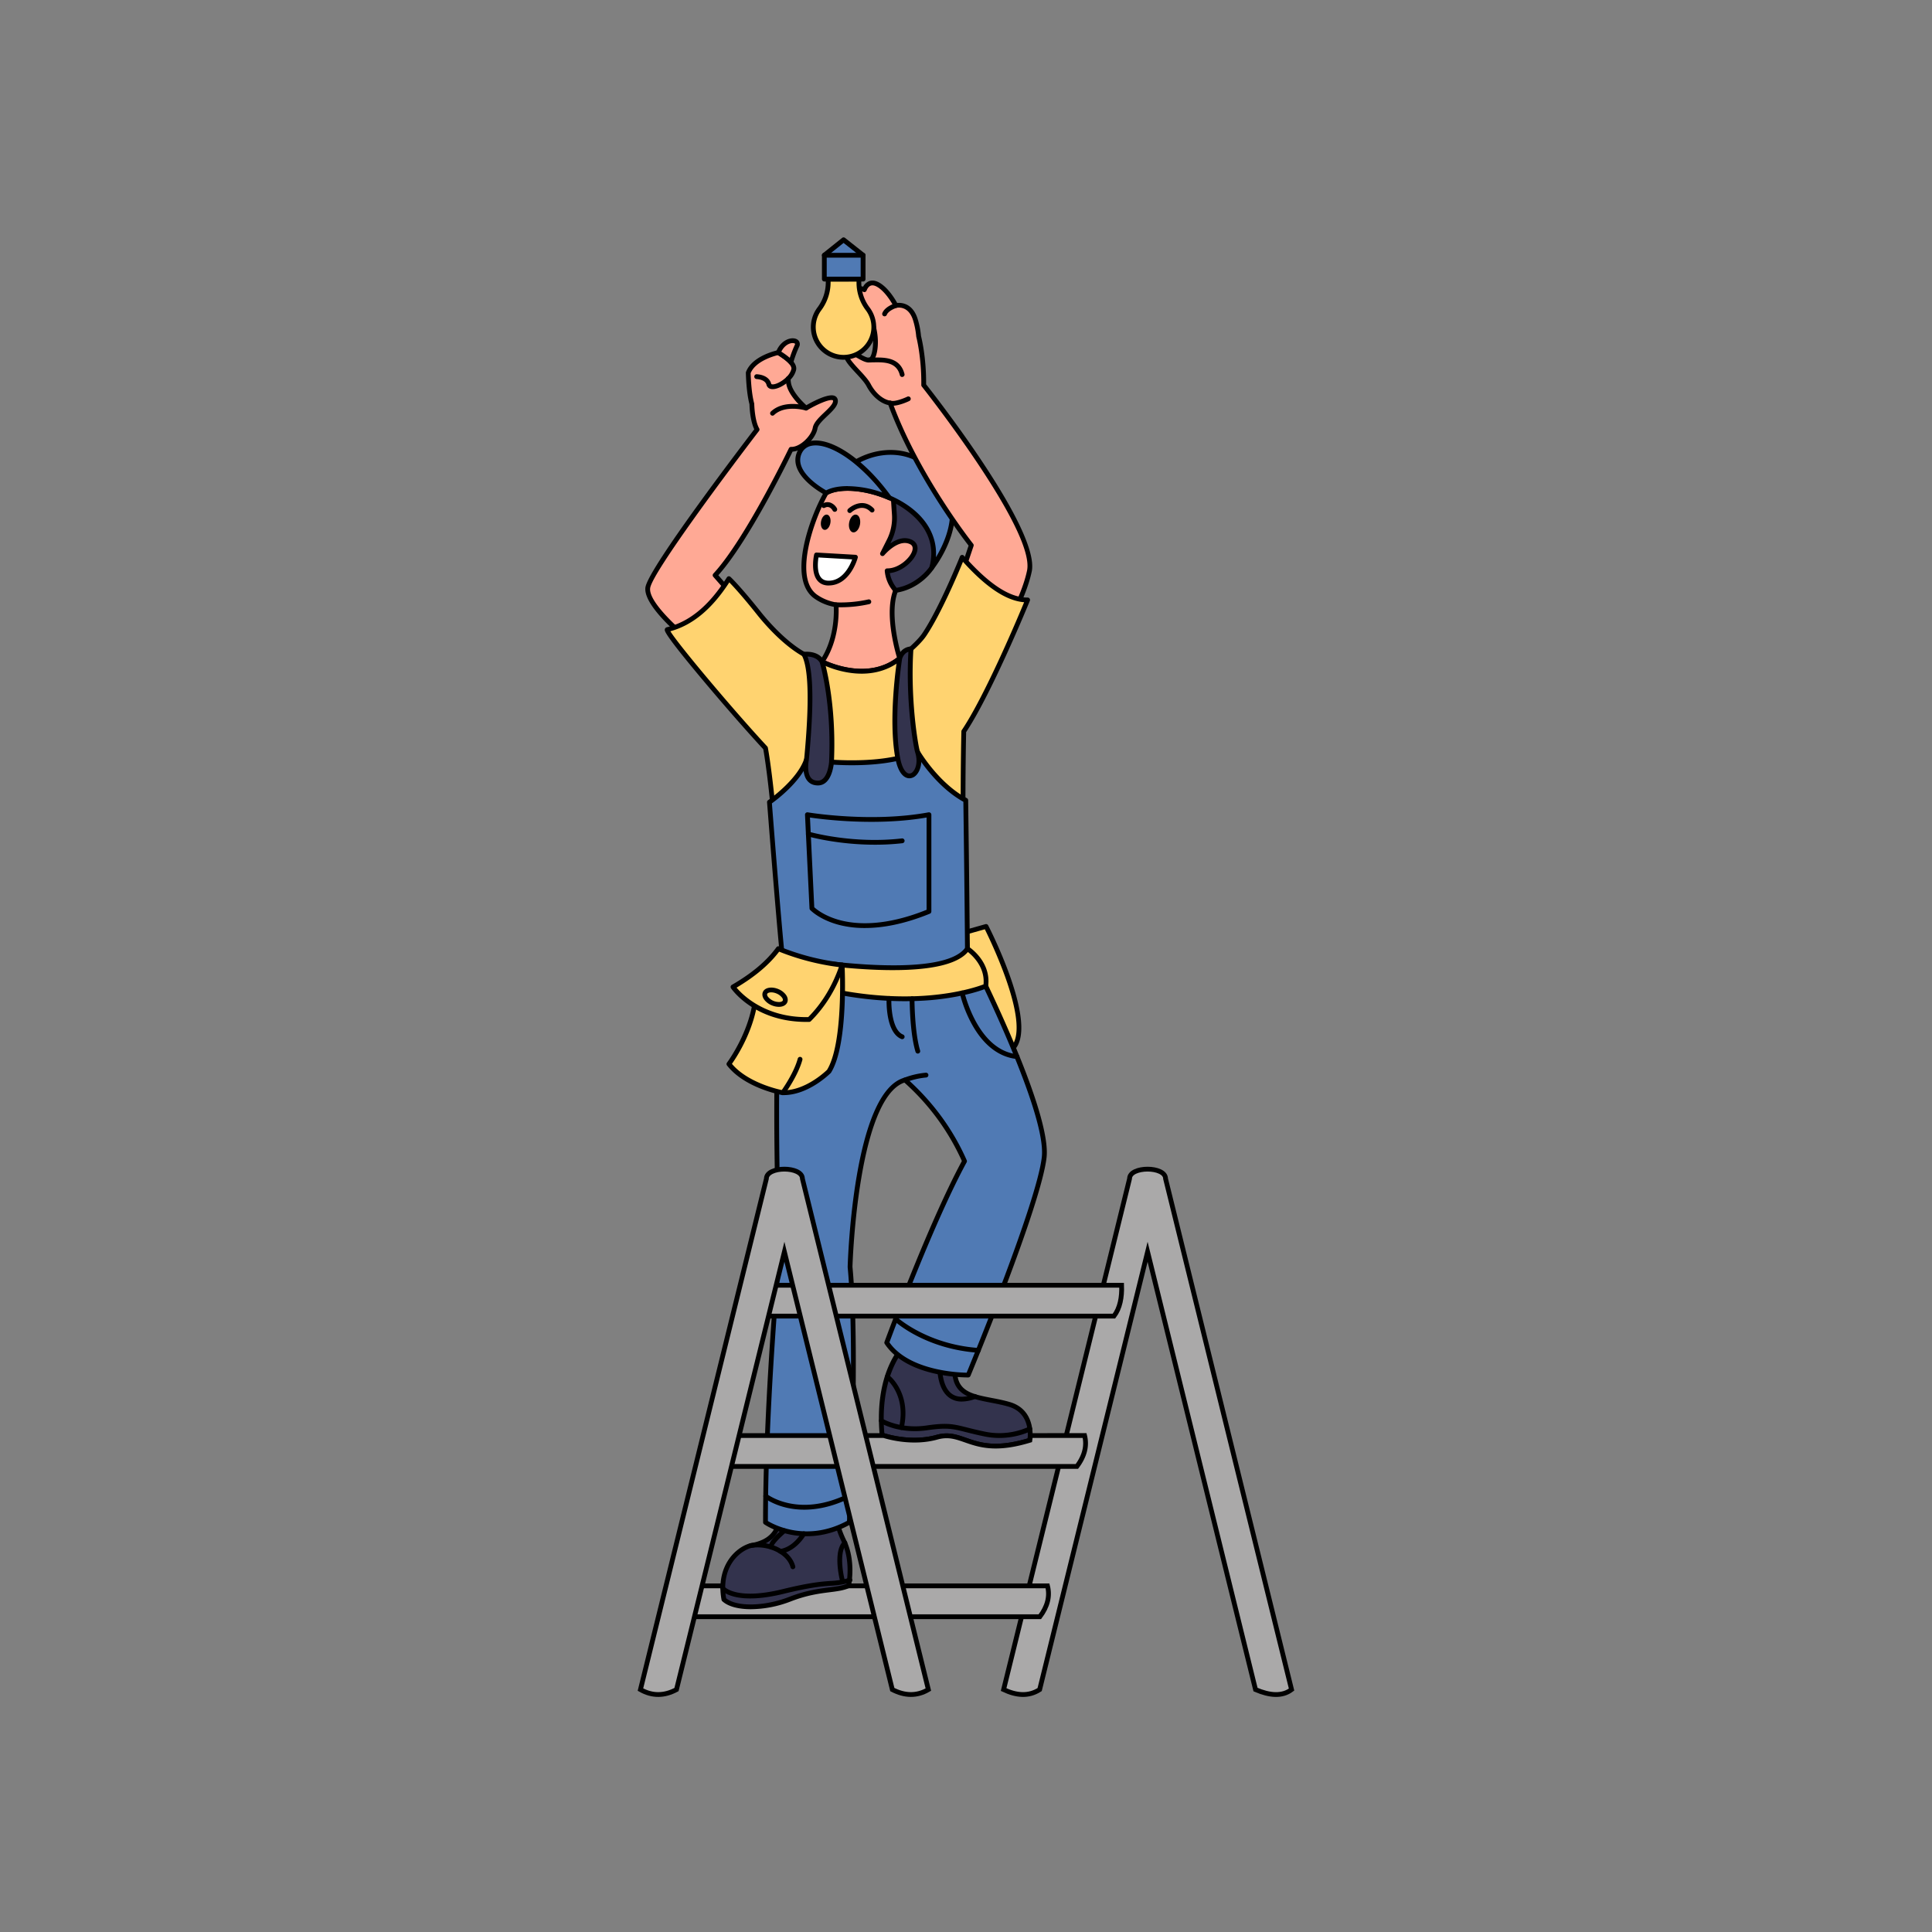 <svg xmlns="http://www.w3.org/2000/svg" id="Layer_1" data-name="Layer 1" viewBox="0 0 2020 2020"><rect x="0" y="0" width="2020" height="2020" fill="#808080" stroke="none"/><defs><style>.cls-1{fill:#aaa9a9;stroke:#000;stroke-miterlimit:10;stroke-width:5px;}.cls-2{fill:#ffa995;}.cls-3{fill:#33334d;}.cls-4{fill:#507ab4;}.cls-5{fill:#ffd370;}.cls-6{fill:#fff;}</style></defs><path class="cls-1" d="M1350.39,1766.54c-9.76,7.4-22.69,6.41-37.68,0L1199.87,1308.8,1087,1766.54c-11.79,7.59-24.5,6.18-37.68,0L1181,1232.4c0-13.34,37.66-13.34,37.66,0Z"></path><path class="cls-1" d="M1087.21,1690.37h-380V1658.1h388C1098,1669,1095.2,1679.77,1087.21,1690.37Z"></path><path class="cls-2" d="M978.71,573.93c-8.2,16.73-23.91,32.34-42.23,43.35-10.33,25.82,4.23,71.09,4.23,71.09-34.76,28.25-81.26,3.48-81.26,3.48q.18-.26.33-.51c17.24-25.7,14.43-58.28,14.36-59a51.11,51.11,0,0,1-21.21-8.53c-27.24-19.15-3.25-83.8,10.86-108.39S901.94,489,922.4,493.23,999.18,532.17,978.71,573.93Z"></path><path d="M900.87,704.38a85.76,85.76,0,0,1-14.24-1.21,100.78,100.78,0,0,1-28.36-9.12,2.44,2.44,0,0,1-1.26-1.64,2.5,2.5,0,0,1,.41-2c.06-.09.12-.18.17-.27l.12-.17c14.46-21.56,14.39-48.21,14.06-55.52a53.2,53.2,0,0,1-20.28-8.58c-28.75-20.22-5.08-85.17,10.13-111.69,12.13-21.14,33.32-29.23,61.29-23.38,14.34,3,45.94,20.62,57.87,45.05,6.42,13.15,6.48,26.34.17,39.2h0c-8.05,16.41-23.49,32.39-42.45,44-9.29,24.83,4.45,68.19,4.59,68.63a2.48,2.48,0,0,1-.8,2.7C930.83,699.62,916.7,704.38,900.87,704.38ZM863.1,690.82c9.76,4.39,46.31,18.4,74.72-3.35-2.57-8.6-13.19-47.29-3.66-71.11a2.46,2.46,0,0,1,1-1.22c18.49-11.11,33.53-26.53,41.27-42.31h0c5.59-11.4,5.53-23.11-.18-34.8-11.21-23-40.92-39.53-54.4-42.35-26-5.45-44.82,1.61-55.92,21-7.27,12.68-16.48,34.75-20.66,55.49-3.48,17.28-4.73,39.92,9.07,49.62a48.68,48.68,0,0,0,20.18,8.1,2.5,2.5,0,0,1,2.08,2.25C876.75,633.47,879.27,665,863.1,690.82ZM978.71,573.93h0Z"></path><path class="cls-3" d="M933.76,516.61c0,.9.71,11.78,1.33,21.27a52.7,52.7,0,0,1-5.45,27.06l-7,13.92S938,560.28,952,566.47s-5.86,30.64-24.44,30.32a34.84,34.84,0,0,0,8.91,20.49c24.82-3.71,37.69-23.64,37.69-23.64l15.65-40.2L949.4,511.72Z"></path><path d="M936.48,619.78a2.52,2.52,0,0,1-1.88-.84,37.26,37.26,0,0,1-9.53-22.1,2.49,2.49,0,0,1,2.54-2.55h.33c12.1,0,24.4-11.55,26.09-19.22.89-4.06-1.3-5.55-3-6.31-12.11-5.35-26.25,11.52-26.39,11.69a2.5,2.5,0,0,1-4.17-2.71l7-13.92A50.33,50.33,0,0,0,932.6,538c-1.34-20.23-1.34-21.14-1.34-21.43a2.49,2.49,0,0,1,1.75-2.39l15.65-4.89a2.5,2.5,0,0,1,2.54.65l40.42,41.72a2.48,2.48,0,0,1,.53,2.64L976.5,594.55a2.64,2.64,0,0,1-.23.44c-.55.86-13.78,20.93-39.43,24.77Zm-6.12-20.61a33.91,33.91,0,0,0,7.1,15.42c21.24-3.78,33.13-20.15,34.48-22.12l15-38.45-38.23-39.46-12.33,3.85c.14,2.36.46,7.62,1.24,19.3a55.31,55.31,0,0,1-5.72,28.35l-1,2.11c6.1-4.19,14.21-7.51,22.2-4,4.94,2.18,7.09,6.54,5.89,11.95C956.73,586.06,943.57,597.84,930.36,599.17Z"></path><path class="cls-4" d="M974.17,593.64c9.42-35.22-15.11-60.35-44.32-73.18h0c-24.48-10.76-52.23-12.88-66.06-5a80.54,80.54,0,0,1,31.35-32.53c31.55-18,73.52-13.18,95.12,29.22C1009.27,549.41,974.17,593.64,974.17,593.64Z"></path><path d="M974.17,596.14a2.51,2.51,0,0,1-2.41-3.15c11.41-42.67-30-64.55-42.92-70.24l-.18-.1c-23.76-10.38-50.49-12.52-63.64-5.07a2.49,2.49,0,0,1-3-.37,2.52,2.52,0,0,1-.48-3,82.65,82.65,0,0,1,32.33-33.54c17.71-10.12,38.13-12.86,56-7.51s32.73,18.44,42.57,37.76c19.52,38.3-14.88,82.37-16.35,84.23A2.5,2.5,0,0,1,974.17,596.14Zm-43.12-77.89c32.26,14.24,49.33,37.75,47.5,64.38,8.85-14.71,22.42-44,9.48-69.4C978.82,495.16,965.14,483,948.48,478s-35.57-2.38-52.1,7.06a77.66,77.66,0,0,0-26.74,25.28c15.57-4.5,39.7-1.62,61.21,7.83Z"></path><path class="cls-4" d="M929.85,520.45c-24.48-10.76-52.23-12.88-66.06-5,0,0-38.24-19.86-27.81-42.41,7.37-16,31.71-12.54,59.16,9.88C906.49,492.16,918.39,504.69,929.85,520.45Z"></path><path d="M929.85,523a2.58,2.58,0,0,1-1-.21C905,512.28,878.2,510.11,865,517.58a2.48,2.48,0,0,1-2.38,0c-1.65-.86-40.23-21.25-28.93-45.68a18.72,18.72,0,0,1,13.22-10.7c12.73-2.93,30.88,4.25,49.79,19.7,12.26,10,24.09,22.81,35.15,38a2.5,2.5,0,0,1-2,4Zm-43.59-14.7a111.72,111.72,0,0,1,36.24,6.61,189.1,189.1,0,0,0-29-30c-17.44-14.25-34.46-21.24-45.49-18.7a13.7,13.7,0,0,0-9.81,7.93c-8.36,18.06,19.51,35.09,25.56,38.52C869.62,509.66,877.44,508.25,886.26,508.25Z"></path><path class="cls-2" d="M1076.26,597.17c-6.78,31.86-29.82,66.88-29.82,66.88L999.8,616.71l15.74-46.7s-56.33-70.56-84.85-148.66C923,420.27,914,413.6,908.2,402.63s-27.55-27.11-22.38-32.92,20.56,12.26,26,5,8-43.28-17.93-61.33c-4.94-3.44,0-15.38,9.85-10.43,0,0,3.54-11,13.88-5.55,10.84,5.75,19.07,22.1,19.07,22.1s14.42-3.88,20.3,14.43a83.43,83.43,0,0,1,3.49,17.75s5.66,21.31,5.31,51C965.78,402.63,1085.55,553.49,1076.26,597.17Z"></path><path d="M1046.44,666.55a2.49,2.49,0,0,1-1.78-.75L998,618.46a2.5,2.5,0,0,1-.59-2.55l15.31-45.42c-7.13-9.16-57.34-75.09-83.9-146.94-8.58-1.88-17.41-9.46-22.85-19.75-2.12-4-6.74-9-11.2-13.8-8.31-9-15.49-16.72-10.84-21.95,3.8-4.28,9.91-.87,15.31,2.14,5.11,2.85,9.13,4.88,10.54,3,2.2-3,4.21-13.35,2.28-25.13-1.61-9.79-6.32-23.4-19.62-32.65-3.3-2.3-4-7.3-1.57-11.38a9.77,9.77,0,0,1,11.56-4.3,12.53,12.53,0,0,1,6-5.66c3.11-1.27,6.6-.9,10.35,1.09,9.47,5,16.84,17.18,19.28,21.58,4.66-.41,16.14.31,21.3,16.4a86,86,0,0,1,3.59,18.1c.64,2.49,5.56,22.62,5.34,50.55,9.9,12.54,119.61,152.68,110.42,195.92h0c-6.81,31.95-29.23,66.29-30.18,67.73a2.53,2.53,0,0,1-1.84,1.12Zm-43.78-50.5,43.35,44c5.37-8.67,22.25-37.33,27.8-63.4,9-42-108.8-191-110-192.47a2.46,2.46,0,0,1-.54-1.58c.35-29-5.17-50.12-5.22-50.33a2.43,2.43,0,0,1-.08-.47,82.33,82.33,0,0,0-3.38-17.15c-5.05-15.71-16.79-12.91-17.28-12.78a2.53,2.53,0,0,1-2.87-1.29c-.08-.16-8-15.72-18-21-2.38-1.26-4.43-1.56-6.1-.89-2.94,1.18-4.22,5-4.23,5a2.53,2.53,0,0,1-1.42,1.53,2.49,2.49,0,0,1-2.07-.06c-4.59-2.29-6.72.23-7.43,1.42-1.05,1.78-1,3.94.12,4.72,14.74,10.26,19.94,25.21,21.7,36,2.15,13.09,0,24.66-3.19,28.91-4.14,5.59-11.27,1.61-17-1.59-3.18-1.77-8-4.46-9.13-3.18-1.64,1.84,6.43,10.55,10.77,15.23,4.68,5,9.52,10.27,11.95,14.86,5,9.52,13.13,16.36,20.63,17.41a2.51,2.51,0,0,1,2,1.62c28.05,76.8,83.89,147.25,84.46,148a2.5,2.5,0,0,1,.41,2.36Zm73.6-18.88h0Z"></path><path class="cls-2" d="M852.25,447.59c-1.72,9.91-14.63,22.55-25.17,22.17,0,0-45.84,95.53-79.4,131.68l31.63,36.14L731.54,678.5S674.1,635,677.33,614.35,791.58,449.1,791.58,449.1c-5.17-9-5.49-26.78-5.49-26.78-3.45-12.6-3.77-32.6-3.77-32.6,6-15.92,31.41-21.09,31.41-21.09,2.37,1.53,9.19,5.57,13.22,10.19,2.15,2.47,3.49,5.1,2.92,7.6a20.27,20.27,0,0,1-5.75,9.42,27,27,0,0,0,.59,5.92c2.8,12.27,18.08,25,18.08,25s28.4-17,30.55-8.6S854,437.7,852.25,447.59Z"></path><path d="M731.54,681a2.45,2.45,0,0,1-1.5-.51c-6-4.54-58.54-45-55.18-66.53C678,593.73,777,464.08,788.62,448.84c-4.38-9.11-5-23.75-5-26.16-3.42-12.77-3.76-32.1-3.78-32.92a2.68,2.68,0,0,1,.16-.93c6.44-17,32.16-22.43,33.25-22.65a2.53,2.53,0,0,1,1.86.35l.93.59c2.92,1.84,9,5.68,12.81,10.05,3,3.45,4.17,6.75,3.48,9.81a21.88,21.88,0,0,1-5.67,9.86,23,23,0,0,0,.5,4.36c2.12,9.28,12.29,19.15,15.94,22.45,6.07-3.51,22.81-12.55,29.49-9.8a5.27,5.27,0,0,1,3.19,3.65c1.5,5.86-4.44,11.51-10.73,17.49-4.52,4.31-9.65,9.18-10.32,13-1.81,10.45-14.44,23.42-26.05,24.21-5.89,12.15-46.2,94.17-77.62,129.24l30.16,34.47a2.57,2.57,0,0,1,.61,1.82,2.48,2.48,0,0,1-.87,1.72L733.17,680.4A2.51,2.51,0,0,1,731.54,681Zm53.29-290.84c.08,3.12.64,20.42,3.67,31.5a2.1,2.1,0,0,1,.09.61c0,.17.37,17.22,5.16,25.59a2.5,2.5,0,0,1-.19,2.76C762.79,490.7,682.36,598.31,679.8,614.74c-2.38,15.21,35.05,47.71,51.66,60.54l44.31-37.95-30-34.25a2.5,2.5,0,0,1,.05-3.34c32.92-35.46,78.51-130.11,79-131.06a2.5,2.5,0,0,1,2.35-1.42h.38c9.12,0,20.77-11.64,22.24-20.11h0c1-5.47,6.46-10.72,11.79-15.79,4.74-4.51,10.11-9.61,9.34-12.63,0-.15-.06-.19-.25-.27-3.37-1.38-16.43,4.32-26.6,10.4a2.5,2.5,0,0,1-2.88-.22c-.65-.54-16-13.39-18.92-26.33a29.54,29.54,0,0,1-.65-6.48,2.47,2.47,0,0,1,.73-1.76,17.74,17.74,0,0,0,5.08-8.2c.4-1.77-1.07-3.93-2.37-5.42-3.33-3.82-9-7.39-11.71-9.11l-.07-.05C808.8,372.4,789.94,377.71,784.83,390.16Z"></path><path class="cls-2" d="M833.32,361.52a121.48,121.48,0,0,0-6.37,17.3c-4-4.62-10.85-8.66-13.22-10.19C820.19,352.5,836.76,354.21,833.32,361.52Z"></path><path d="M827,381.32a2.51,2.51,0,0,1-1.89-.86c-3.33-3.82-9-7.39-11.71-9.11l-1-.62a2.5,2.5,0,0,1-1-3c3.72-9.29,10.6-13.29,15.8-13.93,3.5-.43,6.51.57,8,2.68a5.92,5.92,0,0,1,.32,6.14h0a119.67,119.67,0,0,0-6.23,16.9,2.52,2.52,0,0,1-1.85,1.77A2.64,2.64,0,0,1,827,381.32ZM816.9,367.68a72.44,72.44,0,0,1,8.85,6.44,122.76,122.76,0,0,1,5.31-13.66c.11-.23.34-.81.15-1.07s-1.44-.9-3.39-.66C824.39,359.15,819.88,361.75,816.9,367.68Zm16.42-6.16h0Z"></path><path class="cls-3" d="M1077.15,1500.94a35.91,35.91,0,0,1-.41,4.91c-59.7,18.35-68.28-11.27-97.07-3.2-24.67,6.91-49.2.32-55.71-1.71-1.09-.34-1.67-.55-1.67-.55-6.14-66.81,23.89-93.93,23.89-93.93l52.17,23.08c-2.16,34.43,28.67,30.52,56.8,38.74C1075.21,1474.13,1077.36,1492.16,1077.15,1500.94Z"></path><path d="M1041,1514.45c-14.07,0-23.86-3.41-32.43-6.4-9.7-3.38-17.36-6-28.26-3-25.2,7.07-50.09.46-57.12-1.73-1.16-.36-1.78-.58-1.78-.58a2.51,2.51,0,0,1-1.64-2.12c-6.18-67.29,23.44-94.87,24.7-96a2.51,2.51,0,0,1,2.69-.43l52.17,23.08a2.48,2.48,0,0,1,1.48,2.44c-1.54,24.64,14.27,27.69,36.15,31.92,6.17,1.18,12.54,2.41,18.86,4.26,22.08,6.44,24,26.7,23.8,35.11a39.48,39.48,0,0,1-.44,5.29,2.53,2.53,0,0,1-1.73,2C1062.6,1512.81,1050.79,1514.45,1041,1514.45Zm-51.36-15.75c7.31,0,13.62,2.2,20.58,4.63,14.31,5,30.51,10.64,64.22.59.07-.77.15-1.81.18-3h0c.21-9-2.12-24.93-20.2-30.2-6.1-1.78-12.35-3-18.4-4.16-21.17-4.08-41.18-7.94-40.28-35.38l-49-21.69c-5.2,5.67-26.82,32.91-22.13,89.08l.07,0c6.7,2.09,30.41,8.38,54.29,1.69A39.39,39.39,0,0,1,989.67,1498.7Zm87.08,7.15Z"></path><path d="M1044.93,1503.45a77.42,77.42,0,0,1-15.67-1.59c-8.14-1.67-14.3-3.23-19.26-4.48-14-3.55-19.85-5-40.55-2-29.28,4.28-48.48-7.27-49.28-7.77a2.5,2.5,0,0,1,2.62-4.26h0c.18.11,18.53,11.08,45.93,7.08,21.69-3.17,28.21-1.52,42.5,2.09,4.91,1.24,11,2.78,19,4.43a74.13,74.13,0,0,0,45.35-5.19,2.5,2.5,0,0,1,2.33,4.43C1077.25,1496.56,1064,1503.45,1044.93,1503.45Z"></path><path d="M942.5,1495.1a2.55,2.55,0,0,1-.54-.06,2.5,2.5,0,0,1-1.9-3c7.49-33.71-13-50-13.85-50.65a2.5,2.5,0,0,1,3-4c1,.75,23.9,18.76,15.69,55.71A2.5,2.5,0,0,1,942.5,1495.1Z"></path><path d="M1005.65,1465.38a22,22,0,0,1-13.78-4.4c-14.14-10.82-11.92-37.52-11.82-38.65a2.47,2.47,0,0,1,2.71-2.26,2.49,2.49,0,0,1,2.27,2.71c0,.25-2.07,25.1,9.88,34.24,5.51,4.21,13.42,4.46,23.5.74a2.5,2.5,0,1,1,1.73,4.69A42.18,42.18,0,0,1,1005.65,1465.38Z"></path><path class="cls-3" d="M814.24,1581.79s6.28,28.49-29.36,34.22c-14.82,4.21-34,23.16-28,56.31,11.25,10.37,41.86,10.24,68.94-.29,30.3-11.78,48-8.18,61.49-14.19,0,0,5.5-25.36-4.89-46.69-10.2-21-8.15-32.5-8.15-32.5Z"></path><path d="M785.17,1682.51c-13,0-23.94-2.79-30-8.36a2.47,2.47,0,0,1-.77-1.39c-3.54-19.46,1.59-32.92,6.52-40.78,5.62-9,14.31-15.83,23.24-18.37a1.5,1.5,0,0,1,.29-.06c11.13-1.8,19-6,23.52-12.63,5.9-8.67,3.83-18.49,3.8-18.59a2.5,2.5,0,0,1,.46-2,2.43,2.43,0,0,1,1.85-1l60-3.14a2.5,2.5,0,0,1,2,.84,2.52,2.52,0,0,1,.59,2.09c0,.1-1.7,11.19,7.94,31,10.65,21.86,5.32,47.25,5.09,48.32a2.52,2.52,0,0,1-1.43,1.76c-6,2.69-12.86,3.56-20.75,4.55-10.55,1.34-23.69,3-40.85,9.68A118,118,0,0,1,785.17,1682.51Zm-26-11.49c11,9.15,40.15,8.62,65.73-1.32,17.74-6.9,31.21-8.61,42-10,7.24-.91,13.07-1.65,18.15-3.66.9-5.27,3.67-26.17-4.93-43.82-7.52-15.45-8.59-26-8.57-30.94l-54.53,2.85a30.84,30.84,0,0,1-4.94,19.58c-5.27,7.74-14.25,12.69-26.72,14.73C771.83,1622.4,753.85,1639.57,759.2,1671Z"></path><path class="cls-5" d="M992.75,979.43,1031,968.67s61.51,119.63,20,132.11Z"></path><path d="M1051,1103.28a2.51,2.51,0,0,1-2.26-1.42L990.5,980.51a2.5,2.5,0,0,1,1.57-3.49l38.23-10.76a2.51,2.51,0,0,1,2.9,1.27c1.88,3.66,46,90.18,31.86,123.46a20.39,20.39,0,0,1-13.33,12.18A2.57,2.57,0,0,1,1051,1103.28ZM996.29,981l56,116.62a15.49,15.49,0,0,0,8.18-8.62c12.16-28.62-24.46-104.64-30.79-117.39Z"></path><path class="cls-5" d="M1011.49,991.89l-193.4,8.72c-5.81-157.82-17.73-218.44-17.73-218.44-36.15-38.91-105.87-121.5-102.71-123.87,26.5-6.33,47.19-25.9,64.44-53.28,0,0,9.43,8.62,31.55,36.38,14.2,17.83,41.14,45.84,66.14,49.94q-.15.25-.33.51s46.5,24.77,81.26-3.48c0,0,18.43-14.08,25.6-24.71,18.08-26.78,39.71-80.89,39.71-80.89,24.55,27.81,47.66,44.81,68.44,44.55,0,0-39.35,96.44-66.78,137.44C1007.68,764.76,1004.39,899,1011.49,991.89Z"></path><path d="M818.09,1003.11a2.53,2.53,0,0,1-1.7-.66,2.49,2.49,0,0,1-.8-1.75c-5.41-147-16.26-210.21-17.56-217.36-17.18-18.53-42.41-47.39-64.47-73.76-38.93-46.52-38.64-49.74-38.5-51.29a2.76,2.76,0,0,1,1.1-2,2.25,2.25,0,0,1,.91-.43c23.79-5.69,44.36-22.75,62.91-52.18a2.52,2.52,0,0,1,1.78-1.15,2.54,2.54,0,0,1,2,.64c.39.35,9.83,9.06,31.82,36.66,8.26,10.37,37.33,44.56,64.59,49a2.51,2.51,0,0,1,1.89,1.47h0c8,3.76,47.37,20.19,77.06-3.93.24-.18,18.24-14,25.1-24.16,17.72-26.26,39.24-79.89,39.46-80.42a2.5,2.5,0,0,1,4.2-.73c25.95,29.4,47.57,43.7,66.07,43.7h.49a2.49,2.49,0,0,1,2.31,3.44c-.39,1-39.37,96.2-66.61,137.28-.24,10.76-2.91,137.91,3.82,226.16a2.5,2.5,0,0,1-2.38,2.69l-193.4,8.72ZM700.9,660c8,13.34,65.25,81.63,101.29,120.43a2.55,2.55,0,0,1,.62,1.21c.12.61,11.9,62,17.68,216.32l188.31-8.49c-6.77-91.91-3.66-223.48-3.62-224.82a2.4,2.4,0,0,1,.42-1.32c24.12-36,58-116.36,65.17-133.68-18.57-1.44-39.55-15.31-63.94-42.26-5.26,12.78-23,54.7-38.45,77.63-7.31,10.84-25.38,24.71-26.15,25.3-14.73,12-34,16.41-55.6,12.81a100.78,100.78,0,0,1-28.36-9.12,2.4,2.4,0,0,1-.73-.58c-28.45-5.9-57.49-40-65.85-50.51-15.9-20-25.26-30-29.15-34C744.37,636.9,724.17,653.65,700.9,660Z"></path><path class="cls-4" d="M1091.72,1210.19c-5.8,50.35-79.39,227.53-79.39,227.53s-62,1-85.21-33.89c0,0,45.52-123.92,81.34-189.76-14.58-33.11-35.65-61.16-62.28-84.89-52.29,14.52-57.4,195.52-57.4,195.52,4.42,46.23,3.93,118.53,2.5,176.24-.28,11.43-.6,22.3-.93,32.28-1.13,34.57-2.34,58.45-2.34,58.45-48.79,27.11-87.65,0-87.65,0,0-19.05.32-38.75.87-58.45.31-10.8.68-21.6,1.11-32.28,4-99.78,12.47-191,12.47-191-7.74-224.63,3.28-309.31,3.28-309.31-4.28-41.2-13.6-161.9-13.6-161.9s31-21.3,38.73-44.54c0,0,72.29,11.36,116.18-7.87,0,0,20,34.34,50.35,50.48,0,0,1.29,94.24,1.74,155.11C1011.49,991.89,1097.54,1159.84,1091.72,1210.19Z"></path><path d="M843.47,1606.19a86.46,86.46,0,0,1-18.11-1.91c-16.12-3.45-26-10.27-26.43-10.55a2.49,2.49,0,0,1-1.07-2.06c0-17.89.29-37.59.87-58.52.32-11.12.7-22,1.11-32.32,3.84-96.74,12.06-186.61,12.47-191-7.43-215.61,2.56-303.5,3.26-309.27-4.25-41-13.48-160.48-13.57-161.68a2.49,2.49,0,0,1,1.07-2.25c.31-.21,30.39-21.11,37.77-43.27a2.5,2.5,0,0,1,2.76-1.68c.72.12,72.09,11,114.8-7.69a2.49,2.49,0,0,1,3.16,1c.2.34,20,33.92,49.37,49.53a2.5,2.5,0,0,1,1.32,2.17c0,.94,1.29,94.33,1.74,154.54,6.24,12.23,86,169.59,80.22,219.2-5.78,50.12-76.56,221-79.57,228.2a2.5,2.5,0,0,1-2.27,1.54c-2.58,0-63.6.58-87.33-35a2.5,2.5,0,0,1-.26-2.25c.45-1.23,45.48-123.49,80.9-189a243.8,243.8,0,0,0-60.11-82c-19.76,6.75-35.38,41.52-45.22,100.77-7.48,45-9,89-9.06,91.87,4.5,47.36,3.84,122,2.49,176.38-.25,10.4-.56,21.27-.93,32.3-1.12,34.2-2.33,58.26-2.34,58.5a2.5,2.5,0,0,1-1.28,2.06C872.28,1603.27,856.51,1606.19,843.47,1606.19Zm-40.61-15.89c6.42,3.89,40.88,22.38,82.72-.15.28-5.59,1.31-27.53,2.28-57,.36-11,.67-21.87.92-32.25,1.35-54.27,2-128.84-2.49-175.94,0-.1,0-.2,0-.31.21-7.46,5.78-183,59.23-197.86a2.5,2.5,0,0,1,2.33.54c27.45,24.46,48.62,53.31,62.91,85.75a2.5,2.5,0,0,1-.09,2.2c-33.45,61.47-75.93,175.24-80.74,188.22,20.64,29.27,71,31.56,80.74,31.73,7.26-17.59,73.17-178.37,78.58-225.31h0c5.66-49-79.12-215.19-80-216.87a2.41,2.41,0,0,1-.28-1.12c-.41-56-1.55-141.43-1.72-153.63-26.16-14.48-44.24-41.42-48.88-48.84-40.48,16.62-101.39,9.21-113.52,7.5-8,20.62-32.06,38.87-37.78,43,1.06,13.67,9.5,122.13,13.48,160.42a2.81,2.81,0,0,1,0,.58c-.11.85-10.9,87.16-3.26,308.9,0,.11,0,.21,0,.32-.08.91-8.55,92.32-12.46,190.88-.42,10.31-.79,21.16-1.11,32.26C803.17,1553.64,802.87,1572.82,802.86,1590.3Zm209.47-152.58h0Z"></path><path d="M946.18,1131.68a2.5,2.5,0,0,1-.91-4.83,85.16,85.16,0,0,1,22.67-5.28,2.5,2.5,0,0,1,.47,5,79.87,79.87,0,0,0-21.32,5A2.44,2.44,0,0,1,946.18,1131.68Z"></path><path class="cls-3" d="M843.21,794.17c3.88-40.66,6.84-92.34-2.71-110.07,0,0,13.55-2,19,7.75,0,0,12.84,41.44,9.92,105,0,0-1.3,21.93-14.22,21.89C838,818.65,843.21,794.17,843.21,794.17Z"></path><path d="M855.19,821.2h0c-4.78,0-8.53-1.67-11.16-4.93-6-7.45-3.58-20.81-3.25-22.47,5.58-58.65,4.76-95.16-2.44-108.52a2.48,2.48,0,0,1,0-2.31,2.52,2.52,0,0,1,1.88-1.35c.62-.09,15.32-2.06,21.48,9a2.55,2.55,0,0,1,.2.48c.13.42,12.95,42.59,10,105.82C871.81,798,870.25,821.2,855.19,821.2Zm-9.53-26.51c-.73,3.47-1.75,13.53,2.22,18.45,1.66,2.05,4,3.05,7.28,3.06h0c10.25,0,11.69-19.34,11.7-19.54,2.75-59.8-8.7-100.27-9.75-103.82-3-5.1-9-6.22-12.82-6.38,6.29,16.41,6.74,51.84,1.39,107.95a2.7,2.7,0,0,1,0,.28Zm-2.45-.52h0Z"></path><path class="cls-3" d="M940.71,688.37s-9.91,62.38-2,104.51c6.14,32.6,27.75,16.31,20.66-6.58-2.26-7.3-10.24-56-6.89-107.8C952.51,678.5,944,678.11,940.71,688.37Z"></path><path d="M950.83,813.74a8.69,8.69,0,0,1-2.6-.4c-5.6-1.73-9.85-8.83-12-20-7.93-42.07,1.56-102.79,2-105.36a2.37,2.37,0,0,1,.09-.36c3-9.57,10.69-11.78,14.29-11.62a2.51,2.51,0,0,1,1.75.83,2.46,2.46,0,0,1,.63,1.83c-3.35,52,4.79,100.44,6.79,106.9,3.45,11.14.54,20.58-3.87,25A10,10,0,0,1,950.83,813.74ZM943.15,689c-.58,3.81-9.51,63.39-2,103.47,2.51,13.32,7.16,15.72,8.52,16.14a4.66,4.66,0,0,0,4.68-1.54c3.24-3.25,5.44-10.88,2.62-20-2.31-7.47-10.08-54.13-7.19-105.57C947.68,682.21,944.74,684.11,943.15,689Z"></path><path class="cls-5" d="M818.09,1000.61s166.74,30.22,193.4-8.71c0,0,22.57,14.51,19.13,39.1,0,0-82.69,35.58-214.44-9.61C816.18,1021.39,809.75,1007.6,818.09,1000.61Z"></path><path d="M945.94,1046.78c-33.35,0-78-5-130.57-23a2.5,2.5,0,0,1-1.46-1.3c-.29-.64-7.13-15.63,2.57-23.75a2.51,2.51,0,0,1,2-.55A829.76,829.76,0,0,0,905,1008.36c58,3.46,94.07-2.72,104.44-17.87a2.5,2.5,0,0,1,3.42-.69c1,.62,23.86,15.67,20.24,41.55a2.51,2.51,0,0,1-1.48,2c-.86.37-21.47,9.09-58.59,12.33C965.1,1046.33,956,1046.78,945.94,1046.78Zm-127.88-27.39c67,22.8,120.84,24.17,154.26,21.28,31.22-2.69,50.89-9.5,56-11.44,1.73-17.84-11.37-30-16.33-33.87-30.27,35.47-176.81,10.8-193.09,7.93C814.34,1008.18,817,1016.58,818.06,1019.39Z"></path><path class="cls-5" d="M880.45,1009s4.29,82.36-13.78,111.19c0,0-22.38,22.81-48.2,22.38,0,0-38.3-6.88-56.37-30.12,0,0,26.68-35.29,28.4-75.74Z"></path><path d="M819.2,1145h-.77a2.58,2.58,0,0,1-.4,0c-1.6-.29-39.46-7.33-57.91-31a2.51,2.51,0,0,1,0-3c.27-.35,26.23-35.17,27.9-74.34a2.51,2.51,0,0,1,1.76-2.28l90-27.71a2.49,2.49,0,0,1,3.23,2.26c.18,3.39,4.12,83.49-14.16,112.65a2.31,2.31,0,0,1-.34.42C867.52,1122.85,845.45,1145,819.2,1145Zm-.48-5c23.09.26,43.81-19.33,46-21.44,15.3-24.85,13.93-90.93,13.39-106.29l-85.18,26.24c-2.14,35.65-22.49,66.48-27.66,73.79C782.31,1132.59,815.87,1139.47,818.72,1140Z"></path><path class="cls-5" d="M813.81,991.9c-11.25,15.43-27.59,28.53-47.41,40,0,0,24.1,35.28,79.61,34,15.21-15.08,26.77-34,34.44-57A243.71,243.71,0,0,1,813.81,991.9Z"></path><path d="M843,1068.46c-54,0-77.67-33.66-78.66-35.12a2.55,2.55,0,0,1-.38-2,2.51,2.51,0,0,1,1.19-1.6c21-12.16,36.2-25,46.64-39.34a2.5,2.5,0,0,1,3-.84,244.1,244.1,0,0,0,65.88,16.87,2.5,2.5,0,0,1,2.18,3.28c-7.69,23-19.48,42.51-35.06,58a2.46,2.46,0,0,1-1.7.72C845,1068.45,844,1068.46,843,1068.46Zm-72.87-35.83c6.12,7.28,29.31,30.83,73,30.83l1.87,0c14-14.11,24.79-31.7,32.11-52.33A254.84,254.84,0,0,1,814.66,995C804.29,1008.63,789.68,1021,770.13,1032.63Z"></path><path d="M818.47,1145a2.5,2.5,0,0,1-2-4c.13-.18,13.33-18.29,17.62-34.14a2.5,2.5,0,0,1,4.83,1.31c-4.54,16.76-17.86,35-18.42,35.79A2.49,2.49,0,0,1,818.47,1145Z"></path><path d="M814.36,1052.7a19.6,19.6,0,0,1-7.59-1.64,18.56,18.56,0,0,1-7.64-5.76c-2-2.7-2.54-5.66-1.5-8.11,2-4.73,9.19-6,16.33-3a18.6,18.6,0,0,1,7.64,5.75c2,2.7,2.54,5.66,1.5,8.11h0c-1.05,2.45-3.56,4.1-6.89,4.53A14,14,0,0,1,814.36,1052.7Zm-8-15.15c-2.22,0-3.79.69-4.18,1.6s0,2,.92,3.18a14.93,14.93,0,0,0,12.42,5.29c1.51-.19,2.6-.76,2.93-1.53h0c.32-.77,0-2-.92-3.18a13.85,13.85,0,0,0-5.58-4.13A14.48,14.48,0,0,0,806.41,1037.55Z"></path><path d="M1063.22,1107.2l-.26,0c-18.57-1.92-34.75-14.44-46.78-36.21a134.67,134.67,0,0,1-12.6-32.24,2.5,2.5,0,0,1,4.88-1.1c.14.61,14,60.34,55,64.58a2.5,2.5,0,0,1-.26,5Z"></path><path d="M1022.88,1414.36h-.18c-55.54-3.94-86.64-32.22-87.94-33.42a2.5,2.5,0,0,1,3.4-3.67c.37.34,31.26,28.3,84.89,32.1a2.5,2.5,0,0,1-.17,5Z"></path><path d="M840.89,1578.44a82,82,0,0,1-17.6-1.86c-15.39-3.39-23.93-10.12-24.29-10.41a2.5,2.5,0,0,1,3.12-3.9c.4.31,32.66,25,84.26-.29a2.5,2.5,0,1,1,2.2,4.48C870,1575.61,853.79,1578.44,840.89,1578.44Z"></path><path d="M959.62,1101.56a2.49,2.49,0,0,1-2.39-1.78c-6.07-19.92-6.13-54.13-6.13-55.57a2.5,2.5,0,0,1,2.5-2.5h0a2.5,2.5,0,0,1,2.5,2.5c0,.35.06,34.91,5.91,54.12a2.5,2.5,0,0,1-1.67,3.12A2.57,2.57,0,0,1,959.62,1101.56Z"></path><path d="M943.26,1086.5a2.43,2.43,0,0,1-.94-.19c-16.72-6.83-15.39-41-15.33-42.49a2.5,2.5,0,0,1,5,.21c-.39,8.93,1,33.09,12.22,37.65a2.5,2.5,0,0,1-1,4.82Z"></path><path d="M943.26,394.15a2.5,2.5,0,0,1-2.42-1.88c-3.54-13.93-16.68-13.65-28.27-13.41-1.45,0-2.84.06-4.18.06a2.5,2.5,0,0,1,0-5c1.3,0,2.67,0,4.07-.06,12.11-.25,28.7-.6,33.23,17.17a2.5,2.5,0,0,1-1.81,3A2.2,2.2,0,0,1,943.26,394.15Z"></path><path d="M933.36,424.2a11.31,11.31,0,0,1-3.44-.47,2.5,2.5,0,0,1,1.54-4.76c3.63,1.18,12.47-2,17.18-4.24a2.5,2.5,0,0,1,2.16,4.51C949.59,419.82,940.27,424.2,933.36,424.2Z"></path><path d="M924.87,330.73a2.44,2.44,0,0,1-.91-.17,2.5,2.5,0,0,1-1.42-3.23c2.62-6.74,12.3-9.92,13.4-10.27a2.5,2.5,0,0,1,1.49,4.78c-2.35.73-8.74,3.48-10.23,7.3A2.5,2.5,0,0,1,924.87,330.73Z"></path><path d="M807.71,434.6a2.5,2.5,0,0,1-1.72-4.31c13.59-12.9,36.54-6.25,37.51-6a2.5,2.5,0,0,1-1.43,4.79h0c-.21-.06-21.16-6.1-32.64,4.8A2.51,2.51,0,0,1,807.71,434.6Z"></path><path d="M807.87,406.88a8.54,8.54,0,0,1-2.24-.28,5.7,5.7,0,0,1-4.21-4.22c-1.28-4.95-7.73-5.9-10.44-6.08a2.5,2.5,0,0,1,.33-5c8,.53,13.48,4.12,15,9.83.09.34.21.51.68.64,2.87.78,10.08-2.35,15.41-7.7a2.5,2.5,0,1,1,3.54,3.53C821,402.52,813.42,406.88,807.87,406.88Z"></path><path d="M879,634.92c-1.62,0-3.28,0-5-.09a2.5,2.5,0,1,1,.2-5,134.74,134.74,0,0,0,33.55-3.06,2.5,2.5,0,1,1,1.21,4.85A136.26,136.26,0,0,1,879,634.92Z"></path><path class="cls-5" d="M913.65,342a31.64,31.64,0,1,1-56.91-19,46,46,0,0,0,9.21-27.7v-3.41h32.13v3.41a44.91,44.91,0,0,0,9,27.45A31.5,31.5,0,0,1,913.65,342Z"></path><path d="M882,376.08l-1,0a34.12,34.12,0,0,1-26.31-54.63,43.75,43.75,0,0,0,8.71-26.2v-3.41a2.5,2.5,0,0,1,2.5-2.5h32.13a2.5,2.5,0,0,1,2.5,2.5v3.41a42.59,42.59,0,0,0,8.5,25.92A34.14,34.14,0,0,1,882,376.08Zm-13.58-81.76v.91a48.85,48.85,0,0,1-9.71,29.21,29.13,29.13,0,1,0,46.38-.24,47.62,47.62,0,0,1-9.54-29v-.91Z"></path><polygon class="cls-4" points="902.38 266.86 882.01 250.77 861.89 266.86 861.89 291.82 902.38 291.82 902.38 266.86"></polygon><path d="M902.38,294.32H861.89a2.5,2.5,0,0,1-2.5-2.5v-25a2.5,2.5,0,0,1,.94-2l20.12-16.08a2.5,2.5,0,0,1,3.11,0l20.37,16.09a2.48,2.48,0,0,1,1,2v25A2.5,2.5,0,0,1,902.38,294.32Zm-38-5h35.49V268.07L882,254l-17.63,14.09Z"></path><path d="M902.38,269.36H861.89a2.5,2.5,0,0,1,0-5h40.49a2.5,2.5,0,0,1,0,5Z"></path><path d="M829,1640.68a2.5,2.5,0,0,1-2.42-1.87c-4-15.12-25.4-23.35-41.19-20.34a2.5,2.5,0,1,1-.94-4.91c18.29-3.49,42.26,6,47,24a2.5,2.5,0,0,1-1.79,3A2.72,2.72,0,0,1,829,1640.68Z"></path><path d="M880.67,1654.59a2.49,2.49,0,0,1-2.41-1.88c-.33-1.26-7.79-30.89,3.4-41.37a2.5,2.5,0,1,1,3.42,3.65c-7.5,7-4,28.71-2,36.47a2.51,2.51,0,0,1-1.8,3A2.72,2.72,0,0,1,880.67,1654.59Z"></path><path d="M784.39,1671.25c-23.07,0-30.13-8.43-30.52-8.92a2.5,2.5,0,0,1,3.89-3.14c.24.27,12.78,14,60.17,2.41,29.3-7.16,41.47-8,50.35-8.62a78.23,78.23,0,0,0,19.72-3.29,2.5,2.5,0,0,1,1.41,4.8,83.81,83.81,0,0,1-20.79,3.48c-8.7.6-20.62,1.42-49.5,8.49C804.75,1670,793.36,1671.25,784.39,1671.25Z"></path><path d="M816,1624.45a2.5,2.5,0,0,1-.13-5c.53,0,12.15-1,22.41-17.13a2.5,2.5,0,1,1,4.22,2.68c-11.76,18.52-25.78,19.42-26.37,19.45Z"></path><path d="M806.45,1620.08a2.52,2.52,0,0,1-2.21-1.32c-2.56-4.74,6.36-13.64,14.3-20.28a2.5,2.5,0,0,1,3.21,3.83c-6.76,5.66-12.75,12.26-13,14.31a2.5,2.5,0,0,1-2.3,3.46Z"></path><path d="M904.34,970.28A106.37,106.37,0,0,1,877.13,967c-20.29-5.36-29.68-15.17-30.07-15.59a2.41,2.41,0,0,1-.67-1.59l-4.71-97.88a2.47,2.47,0,0,1,.84-2,2.5,2.5,0,0,1,2.08-.59c.65.11,66.17,11.08,126.18,0a2.52,2.52,0,0,1,3,2.46V953a2.51,2.51,0,0,1-1.56,2.31C944.47,966.63,921.9,970.28,904.34,970.28Zm-53-21.73c2.34,2.14,11.23,9.47,27.45,13.68,17.46,4.52,47.17,6.25,90-11V854.76c-52.61,9.08-108.41,2-121.92,0ZM971.24,953h0Z"></path><path d="M914.67,883.18c-39.6,0-69.85-8.66-70.22-8.77a2.5,2.5,0,0,1,1.4-4.8c.45.13,45.36,13,97.13,7a2.5,2.5,0,1,1,.57,5A252.22,252.22,0,0,1,914.67,883.18Z"></path><ellipse cx="893.47" cy="547.32" rx="9.42" ry="5.76" transform="translate(193.33 1326.83) rotate(-79.56)"></ellipse><ellipse cx="863.3" cy="546.01" rx="8.09" ry="4.95" transform="translate(169.91 1296.09) rotate(-79.56)"></ellipse><path d="M888.47,536.36a2.5,2.5,0,0,1-1.7-4.33c5-4.63,17-10.68,26.84-.45a2.5,2.5,0,0,1-3.61,3.47c-8.86-9.24-19.39.24-19.83.65A2.46,2.46,0,0,1,888.47,536.36Z"></path><path d="M872.77,535.13a2.5,2.5,0,0,1-2.21-1.32c-.51-.94-3.29-5.48-8.1-2.94a2.5,2.5,0,0,1-2.34-4.42,10.08,10.08,0,0,1,7.9-1,12.91,12.91,0,0,1,7,6,2.5,2.5,0,0,1-1.05,3.37A2.43,2.43,0,0,1,872.77,535.13Z"></path><path class="cls-6" d="M853.68,580.22l40.7,2.35s-7.27,27.06-28,27.09C847.09,609.68,853.68,580.22,853.68,580.22Z"></path><path d="M866.36,612.16c-5.06,0-9.05-1.78-11.85-5.27-7.24-9-3.44-26.48-3.27-27.21a2.48,2.48,0,0,1,2.58-1.95l40.71,2.35a2.48,2.48,0,0,1,1.88,1,2.52,2.52,0,0,1,.39,2.11c-.32,1.18-8,28.91-30.41,28.94Zm-10.62-29.31c-.71,4.53-1.81,15.33,2.67,20.91,1.84,2.29,4.44,3.4,8,3.4h0c14.66,0,22.09-15.62,24.59-22.28Z"></path><path class="cls-1" d="M1134,1500.93q4.05,16.14-8.07,32.29H746v-32.28H924c6.51,2,31,8.62,55.71,1.71,28.79-8.07,37.37,21.55,97.07,3.2a35.91,35.91,0,0,0,.41-4.91Z"></path><path class="cls-1" d="M1164.7,1376.05h-380v-32.27h388C1173.15,1356.55,1171,1367.68,1164.7,1376.05Z"></path><path class="cls-1" d="M970.65,1766.54c-12.14,7.11-24.73,6.66-37.68,0L820.13,1308.8,707.29,1766.54c-12.72,6.79-25.29,7-37.68,0L801.3,1232.4c0-13.34,37.66-13.34,37.66,0Z"></path></svg>